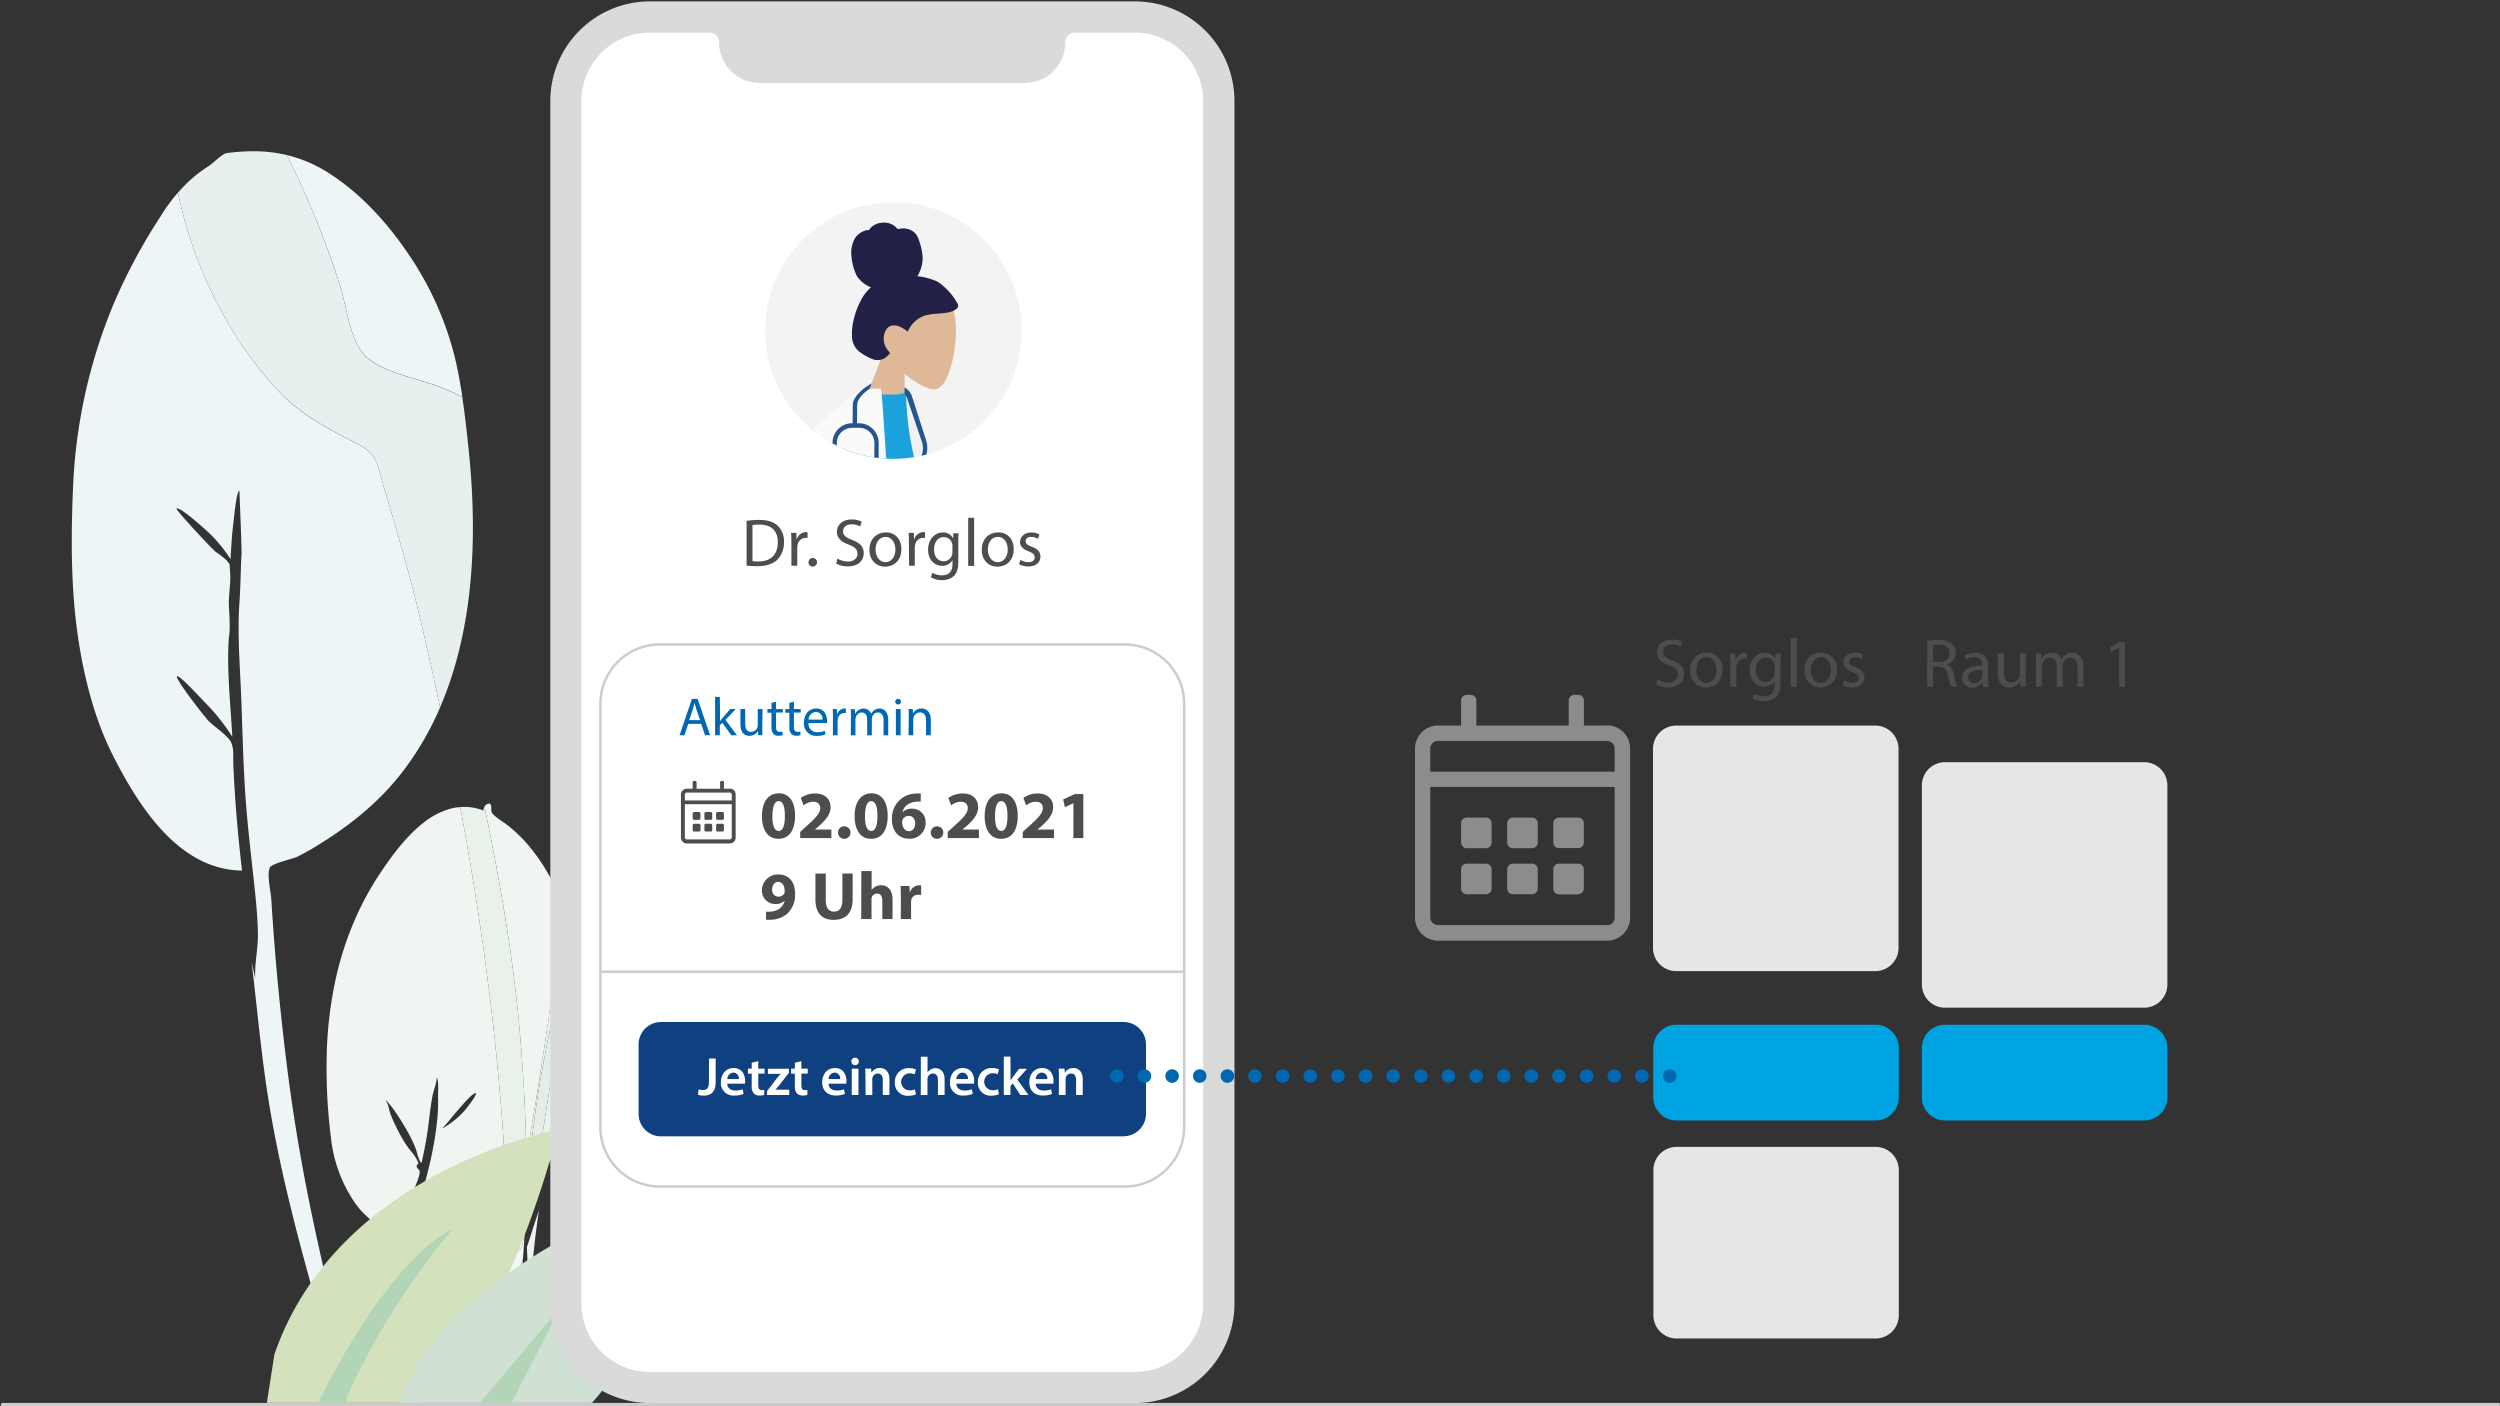 <svg id="Ebene_1" data-name="Ebene 1" xmlns="http://www.w3.org/2000/svg" viewBox="0 0 880 495"><rect x="0" y="0" width="880" height="495" fill="#333333" stroke="none"/><defs><style>.cls-1{fill:#b3b4b3;}.cls-2{fill:#edf5f7;}.cls-3{fill:#f1f5f1;}.cls-4{fill:#e9f1eb;}.cls-5{fill:#f5f8f5;}.cls-6{fill:#eff4f0;}.cls-7{fill:#e5ede6;}.cls-8{fill:#e7f0ee;}.cls-9{fill:#d3e1bd;}.cls-10{fill:#b2d4b7;}.cls-11{fill:#d0e0d2;}.cls-12{fill:#ccc;}.cls-13{fill:#d9dad9;}.cls-14{fill:#fff;}.cls-15{fill:#cdcccc;}.cls-16{fill:#0f4080;}.cls-17{fill:#4d4d4e;}.cls-18{fill:#0067b2;}.cls-19{fill:#f3f3f3;}.cls-20{fill:#dfb897;}.cls-21{fill:#f0f2f2;}.cls-22{fill:#1ba2dd;}.cls-23{fill:#fafafa;}.cls-24{fill:#235691;}.cls-25{fill:#222046;}.cls-26{fill:#e6e6e6;}.cls-27{fill:#00a3e2;}.cls-28{fill:#8c8c8c;}</style></defs><path class="cls-1" d="M327.33,14.39H301.61a2.29,2.29,0,0,0-1.52.73A2.29,2.29,0,0,0,301.61,19h25.72a2.3,2.3,0,0,0,0-4.58"/><path class="cls-1" d="M345,16.68A4,4,0,0,0,342.57,13a4,4,0,0,0-2.3-.23,4,4,0,0,0-3.12,3.12,4.11,4.11,0,0,0,.22,2.3A4.06,4.06,0,0,0,338.84,20a4,4,0,0,0,3.73.37,3.89,3.89,0,0,0,1.29-.86,4,4,0,0,0,.87-1.29,4.16,4.16,0,0,0,.3-1.52"/><path class="cls-2" d="M101,54.58a322.63,322.63,0,0,1,18.59,45.56c2.8,8.58,3.48,21.16,10.5,26.44,6.44,4.84,16.44,6.53,24,9.33a70.55,70.55,0,0,1,8.66,3.83c-.7-4.63-1.53-9.23-2.6-13.77a112.77,112.77,0,0,0-17.22-37.75C135.77,77.82,126.73,68,116,61.09a48.57,48.57,0,0,0-15-6.51M62.66,67.79a56.74,56.74,0,0,0-5.84,7.92,200.43,200.43,0,0,0-16.46,30.4,187.74,187.74,0,0,0-14.55,63.32c-.87,18.7-1,37.82,1.87,56.3,2.19,13.85,5.78,27.84,12.16,40.37,8.86,17.4,22.95,40.09,45.35,40.34-1.45-12.42-2.53-24.83-3.06-37.34-.15-3.4.49-6.72-1.72-9.17-2-2.23-4.77-4-6.94-6.1-1.17-1.14-12.26-15.32-11.15-15.8h.09c1.28,0,8.63,8.14,9.5,9a69.8,69.8,0,0,1,9.87,12.34c-.62-11.31-2-23.8-1.23-34.87.68-3.41,0-10.11,0-12.14,0-3.78.82-8,.39-11.71-.23-2.05.32-1.69-1.19-3.42a32.69,32.69,0,0,0-3.85-3c-1.37-1.12-14.4-15-13.75-15.27l.18,0c1.71,0,8.89,6.51,9.92,7.41a49.74,49.74,0,0,1,8.9,10.46c.24-4.23.45-8.45,1-12.65.2-1.45,1-11,2.11-11.49,0,0,.87,20.41.76,22.31-.32,5.7-.34,11.56-.74,17.18-.73,10.32.1,21,.54,31.26.52,12.13.72,24.3,1.55,36.41.74,10.87,2.07,21.64,3.23,32.47.59,5.54,1.12,11.15,1.18,16.74.06,5-1.26,10.39-.9,15.3-.48-2-.92-3.89-1.31-5.85,1.91,16.13,3.33,32.3,5.89,48.34,4.36,27.23,11.64,53.62,19.17,80.09h0c.77,2.71,1.45,9.93,3.68,11.71a2.52,2.52,0,0,0,1,.53,2.57,2.57,0,0,0,.62.08,2.39,2.39,0,0,0,.53-.06,2.46,2.46,0,0,0,1-.49,2.42,2.42,0,0,0,.7-.91c1.17-2.51-1.73-8.48-2.26-10.54-2.28-8.87-4.32-17.77-6.32-26.7-4.72-21-8.62-42.09-11.34-63.47-2.55-20.09-4.51-40.24-5.73-60.47-.16-2.66-1.79-9.5-.37-11.42,1-1.41,7.83-2.81,9.7-3.72a91.33,91.33,0,0,0,8-4.57C124,290,134.1,281.65,142,271.28A106.29,106.29,0,0,0,154.92,249q-3.06-14.28-6.38-28.53c-3.8-16.48-8.52-32.59-13.36-48.78-2.33-7.78-2.11-11.61-8.86-15.15-10.69-5.59-19.95-10-28.44-19.05C80.67,119.17,68.25,94,63,69.51c-.12-.57-.24-1.15-.35-1.72"/><path class="cls-3" d="M172.17,282.86a2.23,2.23,0,0,0-1.26.58,2.39,2.39,0,0,0-.38.46c5.42,26.07,10.06,52.25,12.39,78.81,1.29,14.68,2.16,29.7,2.31,44.78,4.1-22.8,8.82-54.21,13.37-87.58-.7-1.8-1.45-3.65-2.25-5.52a66.87,66.87,0,0,0-11-17.6,50.44,50.44,0,0,0-7.09-6.61c-.51-.39-1.06-.76-1.6-1.12a21.07,21.07,0,0,1-2.21-1.64l-.33-.29c-1.08-1-1.19-1.07-1.21-3,0-.78-.28-1.24-.78-1.3M162,284.08a19.29,19.29,0,0,0-3.19.52,26.89,26.89,0,0,0-10,5.21c-6.16,4.88-11.26,11.95-15,17.57a104.58,104.58,0,0,0-9.4,17.51,114.62,114.62,0,0,0-6,18.61A141,141,0,0,0,115,371.56a194.77,194.77,0,0,0,1.48,28.77,49.72,49.72,0,0,0,8.8,23.55,27.74,27.74,0,0,0,10.39,8.71c.22.11.48.26.78.43,1.15.63,2.82,1.55,3.87,1.55a1.66,1.66,0,0,0,.32,0c.8-.21,1-.88,1.2-1.68l.08-.33h0l.07-.31c0-.22.1-.4.15-.57l1-3.43,0-.12c.92-3.16,1.88-6.44,2.78-9.67.14-.51.38-1.13.63-1.79a24.46,24.46,0,0,0,1-2.89,4.86,4.86,0,0,0,.14-1.74,1.18,1.18,0,0,0-.27-.32,3.4,3.4,0,0,1-.77-1.07v-.22a1.7,1.7,0,0,1,.34-.6l.12-.14.18-.25v0a13.88,13.88,0,0,0-2.7-4.3c-.52-.66-1-1.28-1.36-1.82-1-1.46-2.06-3.22-3-5.08a64.1,64.1,0,0,1-2.69-5.84,17.63,17.63,0,0,1-.54-1.81,10.32,10.32,0,0,0-1.37-3.55c2.7,2.69,5.24,6.79,7.57,10.82a49.2,49.2,0,0,1,3.11,6.41c.11.27.25.75.41,1.3.43,1.51,1,3.57,1.66,3.74.08-.33.15-.65.23-1a132.4,132.4,0,0,0,2.45-14.4c.31-2.66.68-5.51,1.21-8.32l0-.06c.05-.21.17-.66.34-1.24l.18-.63c.23-.8.51-1.82.71-2.66.23-1,.3-1.63.18-1.75.71.72.6,4,.52,5.91,0,.56,0,1,0,1.33a59.93,59.93,0,0,1-.24,7.09,115.39,115.39,0,0,1-1.81,12c-.24,1.25-.52,2.55-.83,3.88-.91,3.93-2,7.8-3.29,12.4-.34,1.19-.67,2.42-1,3.63a65,65,0,0,1-3.09,9.66l.19.05.17.12.06.19,0,.19a3.91,3.91,0,0,1-.37.84,4.09,4.09,0,0,0-.26.51l0,0c-.76,1.84-1.61,3.92-2.46,5.94-1.72,4.12-3.19,7.52-4.61,10.7l-.06.12c-1.66,3.7-3.37,7.53-5.31,11.16a66.39,66.39,0,0,1-6.2,9.69c-.94,1.21-1.94,2.39-3,3.51a9.41,9.41,0,0,0-2,3.41,1.47,1.47,0,0,0-.07.69,1.51,1.51,0,0,0,.27.64,2,2,0,0,0,.91.41,2,2,0,0,0,.41,0,2.47,2.47,0,0,0,.6-.08c2.1-.27,5.23-4.86,6.92-7.33.3-.44.56-.81.74-1.06a63.76,63.76,0,0,0,4.22-6.57,218,218,0,0,0,10.1-21.57c1.19-2.82,2.37-5.64,3.51-8.39.22-.53.36-.94.47-1.27.42-1.18.42-1.18,2.05-1.25h.5a15.47,15.47,0,0,1,2.45.2,18,18,0,0,0,2.2.2A37.89,37.89,0,0,0,172.8,432a38.48,38.48,0,0,0,5.79-3.57C177,380,170.88,331.72,162,284.08m-6.52,113.29a46,46,0,0,0,3.2-3.64c3.13-3.74,7.43-8.86,8.64-8.92l.11,0,.1.06c.05,0,.06.13,0,.26-.27,1.17-3.55,5.3-4.08,5.9a29.92,29.92,0,0,1-8,6.32M153.4,430.9c2.67-.52,5-1,7.27-1.62.51-.13,1.51-.44,2.49-.73l.06,0h0c1.18-.35,2.29-.68,2.41-.68h0a41,41,0,0,1-12.28,3.06m48.12-102.67c-.05.42-.11.84-.17,1.25.08-.33.17-.66.25-1l-.08-.26m4.21,27.34c-5.1,18.5-10,37.11-13.51,55.81.8-1.55,1.55-3.13,2.23-4.73a132.2,132.2,0,0,0,8-24,120.26,120.26,0,0,0,3.25-27.05"/><path class="cls-4" d="M198.6,319.91c-4.55,33.37-9.27,64.78-13.37,87.58q.08,7.36-.1,14.71l.45-.54c1.29-30.63,8.06-62,15.77-92.18.06-.41.12-.83.17-1.25q-1.26-4-2.92-8.32"/><path class="cls-5" d="M178.83,437.31a3,3,0,0,0,0,1.62l0-1.62"/><path class="cls-4" d="M201.6,328.49c-.08.33-.17.66-.25,1-5,35.09-10,68.43-13.65,89.33a65.41,65.41,0,0,0,4.52-7.43c3.55-18.7,8.41-37.31,13.51-55.81,0-1.95,0-3.9-.1-5.86a85.84,85.84,0,0,0-4-21.22"/><path class="cls-6" d="M187.7,418.81c-.59.84-1.21,1.67-1.84,2.49l-.28.36c-.14,3.25-.21,6.5-.22,9.73.69-3.41,1.48-7.64,2.34-12.58"/><path class="cls-7" d="M201.35,329.48c-7.71,30.16-14.48,61.56-15.77,92.18l.28-.36c.63-.82,1.25-1.65,1.84-2.49,3.66-20.9,8.69-54.24,13.65-89.33"/><path class="cls-6" d="M189.73,426q-1.72,5.07-3.34,10.2c-.17.52-.49,1.48-.92,2.75q.27,8.67,1.26,17.19a289.31,289.31,0,0,1,3-30.14"/><path class="cls-8" d="M89.1,53.24a70.75,70.75,0,0,0-9.24.64c-1.65.21-4.56,3.38-6.2,4.44a53.17,53.17,0,0,0-6.18,4.59,58.41,58.41,0,0,0-4.82,4.88c.11.57.23,1.15.35,1.72C68.25,94,80.67,119.17,97.88,137.45c8.49,9,17.75,13.46,28.44,19.05,6.75,3.54,6.53,7.37,8.86,15.14,4.84,16.2,9.56,32.31,13.36,48.79q3.3,14.25,6.38,28.53c12.23-28.37,13.15-61.51,10-91.17-.64-6-1.3-12-2.19-18a70.55,70.55,0,0,0-8.66-3.83c-7.56-2.8-17.55-4.49-24-9.33-7-5.28-7.7-17.86-10.5-26.44A322.63,322.63,0,0,0,101,54.58,50.45,50.45,0,0,0,89.1,53.24"/><path class="cls-4" d="M170.53,283.9a2.31,2.31,0,0,0-.34,1.41,18.73,18.73,0,0,0-6.8-1.28c-.46,0-.93,0-1.39.05,8.88,47.64,15,95.88,16.59,144.31a37.35,37.35,0,0,0,3.06-2.53c1.12-5.19,2.32-11.37,3.58-18.37-.15-15.08-1-30.1-2.31-44.78-2.33-26.56-7-52.74-12.39-78.81"/><path class="cls-5" d="M184.63,434.83c-.3,1.35-.58,2.49-.83,3.41-.47,1.75-1.55,2.47-2.59,2.47a2.5,2.5,0,0,1-2.35-1.78q.21,11.4.06,22.79a187,187,0,0,1,5.15-18.58q.33-4.15.56-8.31m-6,39.45q-.14,4.17-.32,8.36.81-3.69,1.52-7.41l-.12,0a2.07,2.07,0,0,1-1.08-.91"/><path class="cls-6" d="M185.13,422.2a37.63,37.63,0,0,1-3.48,3.66c-1,4.58-1.92,8.38-2.77,11.26l0,.19,0,1.62a2.49,2.49,0,0,0,2.35,1.78c1,0,2.12-.72,2.59-2.47.25-.92.53-2.06.83-3.41q.36-6.3.5-12.63"/><path class="cls-7" d="M185.23,407.49c-1.26,7-2.46,13.18-3.58,18.37a37.63,37.63,0,0,0,3.48-3.66q.18-7.35.1-14.71"/><path class="cls-6" d="M184.07,443.14a187,187,0,0,0-5.15,18.58q-.07,6.28-.27,12.56a2.07,2.07,0,0,0,1.08.91l.12,0a302.06,302.06,0,0,0,4.22-32.09"/><path class="cls-9" d="M96.61,476.63c22.56-65,99.93-79,99.93-79s-17.73,73.61-49.43,96.17H93.92Z"/><path class="cls-10" d="M112,493.83s22.92-48.72,47.28-61.26c0,0-24.72,29-38,61.26Z"/><path class="cls-11" d="M208.36,493.82C236.84,462.66,222.87,424,222.87,424s-69.31,27.4-82.21,69.84Z"/><polygon class="cls-10" points="168.96 493.82 197.25 460.16 180.06 493.82 168.96 493.82"/><path class="cls-12" d="M.8,495H879.41a.59.59,0,1,0,0-1.17H.8A.59.59,0,0,0,.8,495"/><path class="cls-13" d="M399.53.49H228.71a35.08,35.08,0,0,0-35,34.95V458.87a35.08,35.08,0,0,0,35,35H399.53a35.06,35.06,0,0,0,35-35V35.44a35.06,35.06,0,0,0-35-34.95"/><path class="cls-14" d="M423.5,459.08V35.32A24,24,0,0,0,399.64,11.5H378.36a3.2,3.2,0,0,0-1.26.23,3.15,3.15,0,0,0-1.08.7,3.22,3.22,0,0,0-1,2.33v.15a14.34,14.34,0,0,1-14.32,14.31h-93.3a14.36,14.36,0,0,1-14.3-14.31v-.15a3.26,3.26,0,0,0-3.27-3.26H228.53a24,24,0,0,0-23.85,23.82V459.08a24,24,0,0,0,23.85,23.84H399.64a24,24,0,0,0,23.86-23.84"/><path class="cls-15" d="M416.83,396.84h.44V247.67A21.31,21.31,0,0,0,396,226.42H232.16a21.31,21.31,0,0,0-21.25,21.25V396.84a21.32,21.32,0,0,0,21.25,21.25H396a21.32,21.32,0,0,0,21.25-21.25h-.87A20.45,20.45,0,0,1,396,417.22H232.16a20.45,20.45,0,0,1-20.38-20.38V247.67a20.43,20.43,0,0,1,20.38-20.38H396a20.43,20.43,0,0,1,20.38,20.38V396.84Z"/><polyline class="cls-15" points="211.35 342.49 416.84 342.49 416.84 341.62 211.35 341.62"/><path class="cls-16" d="M395.53,400H232.65a7.89,7.89,0,0,1-7.86-7.86V367.61a7.89,7.89,0,0,1,7.86-7.86H395.53a7.89,7.89,0,0,1,7.86,7.86V392.1a7.89,7.89,0,0,1-7.86,7.86"/><path class="cls-17" d="M264.87,184.86a11.81,11.81,0,0,1,2.43-.21c4.37,0,6.51,2.4,6.49,6.18,0,4.33-2.4,6.8-6.83,6.8a12.58,12.58,0,0,1-2.09-.12Zm-2.07,14.25a35.83,35.83,0,0,0,3.76.19c3.12,0,5.59-.81,7.09-2.31a8.51,8.51,0,0,0,2.3-6.23,7.35,7.35,0,0,0-2.26-5.75c-1.4-1.31-3.52-2-6.49-2a29.71,29.71,0,0,0-4.4.33Z"/><path class="cls-17" d="M278.57,199.15h2.07V193a5.74,5.74,0,0,1,.09-1,2.93,2.93,0,0,1,2.81-2.68,3,3,0,0,1,.71.07v-2a2.16,2.16,0,0,0-.59-.08,3.45,3.45,0,0,0-3.19,2.52h-.09l-.08-2.25h-1.83c.07,1.07.1,2.23.1,3.59Z"/><path class="cls-17" d="M286,199.41a1.5,1.5,0,1,0-1.4-1.49A1.39,1.39,0,0,0,286,199.41Z"/><path class="cls-17" d="M294.33,198.37a8.32,8.32,0,0,0,4.09,1c3.78,0,5.61-2.14,5.61-4.61s-1.38-3.66-4.09-4.71c-2.21-.86-3.18-1.59-3.18-3.09,0-1.09.83-2.4,3-2.4a6.3,6.3,0,0,1,3,.76l.57-1.69a7.32,7.32,0,0,0-3.54-.78c-3.12,0-5.19,1.85-5.19,4.35,0,2.26,1.62,3.61,4.24,4.54,2.16.83,3,1.69,3,3.18s-1.24,2.74-3.36,2.74a7.37,7.37,0,0,1-3.71-1.05Z"/><path class="cls-17" d="M311.74,189c2.47,0,3.44,2.48,3.44,4.43,0,2.59-1.49,4.46-3.49,4.46s-3.5-1.9-3.5-4.42C308.19,191.24,309.26,189,311.74,189Zm0-1.57c-3.18,0-5.7,2.26-5.7,6.11,0,3.64,2.4,5.92,5.51,5.92,2.78,0,5.73-1.85,5.73-6.11C317.32,189.79,315.09,187.38,311.78,187.38Z"/><path class="cls-17" d="M320,199.15H322V193a5.69,5.69,0,0,1,.1-1,2.92,2.92,0,0,1,2.8-2.68,3.08,3.08,0,0,1,.72.07v-2a2.23,2.23,0,0,0-.6-.08,3.47,3.47,0,0,0-3.19,2.52h-.09l-.07-2.25h-1.83c.07,1.07.09,2.23.09,3.59Z"/><path class="cls-17" d="M358.7,198.61a6.59,6.59,0,0,0,3.23.78c2.73,0,4.3-1.43,4.3-3.45,0-1.71-1-2.71-3-3.47-1.5-.57-2.19-1-2.19-1.95S361.71,189,363,189a4.41,4.41,0,0,1,2.35.67l.53-1.52a5.76,5.76,0,0,0-2.83-.72c-2.47,0-4,1.53-4,3.38,0,1.38,1,2.52,3,3.26,1.55.57,2.14,1.11,2.14,2.11s-.71,1.71-2.23,1.71a5.43,5.43,0,0,1-2.76-.83ZM351.28,189c2.47,0,3.44,2.48,3.44,4.43,0,2.59-1.49,4.46-3.49,4.46s-3.5-1.9-3.5-4.42C347.73,191.24,348.8,189,351.28,189Zm0-1.57c-3.18,0-5.7,2.26-5.7,6.11,0,3.64,2.4,5.92,5.51,5.92,2.79,0,5.73-1.85,5.73-6.11C356.86,189.79,354.63,187.38,351.32,187.38Zm-10.48,11.77h2.09V182.27h-2.09Zm-5.54-4.9a3.58,3.58,0,0,1-.17,1.12,3.05,3.05,0,0,1-2.9,2.14c-2.26,0-3.4-1.88-3.4-4.13,0-2.67,1.43-4.36,3.42-4.36a3,3,0,0,1,2.93,2.22,3.09,3.09,0,0,1,.12.95Zm.33-6.6-.09,1.73h-.05a3.83,3.83,0,0,0-3.59-2c-2.64,0-5.18,2.22-5.18,6.11,0,3.19,2,5.62,4.89,5.62a4.1,4.1,0,0,0,3.66-1.93h.05v1.28c0,2.9-1.57,4-3.71,4a6.54,6.54,0,0,1-3.37-.9l-.53,1.59a7.42,7.42,0,0,0,3.83,1,6.1,6.1,0,0,0,4.19-1.38c1.11-1,1.64-2.61,1.64-5.25v-6.68c0-1.41,0-2.33.09-3.16Z"/><path class="cls-18" d="M242.59,253.48l1.26-3.71c.25-.78.45-1.56.65-2.32h0c.19.75.38,1.51.67,2.34l1.25,3.69Zm4.21,1.3,1.37,4h1.77L245.56,246h-2l-4.35,12.82h1.71l1.33-4Z"/><path class="cls-18" d="M253.38,245.3h-1.66v13.51h1.66v-3.46l.85-.95,3.18,4.41h2l-4.06-5.42L259,249.6h-2l-2.71,3.18c-.26.32-.59.72-.82,1.05h0Z"/><path class="cls-18" d="M271.56,247.4v2.2h-1.43v1.28h1.43v5a3.4,3.4,0,0,0,.65,2.4,2.35,2.35,0,0,0,1.81.7,3.94,3.94,0,0,0,1.48-.23l-.08-1.25a4.09,4.09,0,0,1-1,.11c-.93,0-1.25-.64-1.25-1.79v-5h2.4V249.6h-2.4V247Zm-3.15,2.2h-1.68v5.65a2.58,2.58,0,0,1-.15.86,2.42,2.42,0,0,1-2.21,1.52c-1.52,0-2.05-1.18-2.05-2.93v-5.1h-1.68V255c0,3.23,1.73,4,3.18,4a3.44,3.44,0,0,0,3-1.71h0l.1,1.5h1.48c-.05-.72-.07-1.56-.07-2.51Z"/><path class="cls-18" d="M277.86,247.4v2.2h-1.43v1.28h1.43v5a3.45,3.45,0,0,0,.64,2.4,2.35,2.35,0,0,0,1.81.7,4,4,0,0,0,1.49-.23l-.08-1.25a4.09,4.09,0,0,1-1,.11c-.93,0-1.26-.64-1.26-1.79v-5h2.4V249.6h-2.4V247Z"/><path class="cls-18" d="M284.61,253.31a2.78,2.78,0,0,1,2.57-2.72,2.39,2.39,0,0,1,2.32,2.72Zm6.45,1.2a6,6,0,0,0,.06-.78c0-1.69-.8-4.34-3.81-4.34-2.68,0-4.32,2.19-4.32,5a4.28,4.28,0,0,0,4.53,4.64,7.36,7.36,0,0,0,3.06-.57l-.28-1.2a6,6,0,0,1-2.55.48,3,3,0,0,1-3.16-3.2Z"/><path class="cls-18" d="M293.19,258.81h1.65V253.9a4.56,4.56,0,0,1,.08-.78,2.36,2.36,0,0,1,2.24-2.15,2.52,2.52,0,0,1,.58.06v-1.58a1.8,1.8,0,0,0-.48-.06,2.77,2.77,0,0,0-2.55,2h-.08l-.05-1.81h-1.47c.06.86.08,1.79.08,2.88Z"/><path class="cls-18" d="M319.8,258.81h1.67v-5.54a2.22,2.22,0,0,1,.12-.77,2.37,2.37,0,0,1,2.24-1.72c1.58,0,2.13,1.24,2.13,2.72v5.31h1.68v-5.5c0-3.16-2-3.92-3.26-3.92a3.39,3.39,0,0,0-3,1.73h0l-.09-1.52h-1.49c.06.76.08,1.54.08,2.49ZM316.19,246a1,1,0,0,0-1.05,1.05,1,1,0,1,0,1.05-1.05Zm.83,12.84V249.6h-1.67v9.21Zm-17.54,0h1.64v-5.55a2.43,2.43,0,0,1,.13-.82,2.3,2.3,0,0,1,2.08-1.68c1.27,0,1.92,1.07,1.92,2.53v5.52h1.64v-5.69a2.58,2.58,0,0,1,.13-.83,2.17,2.17,0,0,1,2-1.53c1.35,0,2,1.07,2,2.84v5.21h1.63v-5.42c0-3.2-1.81-4-3-4a3.14,3.14,0,0,0-2,.65,4,4,0,0,0-1,1.2h0a2.73,2.73,0,0,0-2.61-1.85,3.16,3.16,0,0,0-2.89,1.7H301l-.08-1.49h-1.46c.06.76.07,1.54.07,2.49Z"/><path class="cls-17" d="M377.83,295h3.5V279.51h-3l-4.09,1.9.6,2.72,3-1.41h0ZM371,295v-3h-5.83V292l1.43-1.19c2.23-2,4.11-4.07,4.11-6.66,0-2.8-1.93-4.85-5.42-4.85a8.6,8.6,0,0,0-5.06,1.59l1,2.6a5.59,5.59,0,0,1,3.3-1.29c1.79,0,2.55,1,2.55,2.26,0,1.81-1.69,3.54-5.07,6.56l-2,1.81V295Zm-18.55-13c1.45,0,2.19,1.8,2.19,5.23s-.76,5.27-2.17,5.27-2.25-1.68-2.23-5.23S351.11,282,352.44,282Zm.05-2.74c-4,0-5.9,3.54-5.9,8s1.78,8,5.78,8,5.87-3.28,5.87-8.06C358.24,282.94,356.62,279.25,352.49,279.25ZM344.59,295v-3h-5.82V292l1.43-1.19c2.23-2,4.11-4.07,4.11-6.66,0-2.8-1.93-4.85-5.42-4.85a8.66,8.66,0,0,0-5.07,1.59l1,2.6a5.56,5.56,0,0,1,3.3-1.29c1.78,0,2.54,1,2.54,2.26,0,1.81-1.68,3.54-5.06,6.56l-2,1.81V295Zm-14.83.26a2.2,2.2,0,1,0-2.12-2.19A2.08,2.08,0,0,0,329.76,295.23Zm-9.7-2.66c-1.64,0-2.43-1.48-2.5-3.12a2.15,2.15,0,0,1,.14-.9,2.36,2.36,0,0,1,2.14-1.38c1.55,0,2.31,1.23,2.31,2.66S321.34,292.57,320.06,292.57Zm4.06-13.27a12.28,12.28,0,0,0-1.45,0,8.59,8.59,0,0,0-8.7,9.16c0,3.68,2,6.75,6.13,6.75a5.53,5.53,0,0,0,5.71-5.59,4.69,4.69,0,0,0-4.78-5,4.33,4.33,0,0,0-3.28,1.24h-.07c.4-1.81,1.83-3.45,5-3.71a10.16,10.16,0,0,1,1.4-.05ZM306.67,282c1.45,0,2.19,1.8,2.19,5.23s-.76,5.27-2.17,5.27-2.25-1.68-2.23-5.23S305.34,282,306.67,282Zm.05-2.74c-4,0-5.9,3.54-5.9,8s1.78,8,5.78,8,5.87-3.28,5.87-8.06C312.47,282.94,310.85,279.25,306.72,279.25Zm-9.54,16a2.2,2.2,0,0,0,0-4.4,2.2,2.2,0,0,0,0,4.4Zm-4.54-.26v-3h-5.82V292l1.42-1.19c2.24-2,4.12-4.07,4.12-6.66,0-2.8-1.93-4.85-5.42-4.85a8.63,8.63,0,0,0-5.07,1.59l1,2.6a5.62,5.62,0,0,1,3.31-1.29c1.78,0,2.54,1,2.54,2.26,0,1.81-1.69,3.54-5.06,6.56l-2,1.81V295ZM274.1,282c1.45,0,2.18,1.8,2.18,5.23s-.76,5.27-2.16,5.27-2.26-1.68-2.23-5.23S272.76,282,274.1,282Zm0-2.74c-4,0-5.89,3.54-5.89,8s1.78,8,5.77,8,5.88-3.28,5.88-8.06C279.9,282.94,278.28,279.25,274.14,279.25Z"/><path class="cls-17" d="M317.09,323.5h3.61v-5.9a4.14,4.14,0,0,1,.07-.81,2.33,2.33,0,0,1,2.47-1.83,4.93,4.93,0,0,1,1,.1v-3.4a3.54,3.54,0,0,0-.76-.05,3.42,3.42,0,0,0-3.14,2.4h-.1l-.12-2.14H317c.05,1,.1,2.12.1,3.83Zm-13.94,0h3.62v-6.9a2.35,2.35,0,0,1,.11-.8,1.93,1.93,0,0,1,1.81-1.26c1.36,0,1.88,1,1.88,2.56v6.4h3.61v-6.8c0-3.5-1.76-5.09-4.06-5.09a4.11,4.11,0,0,0-1.88.45,4.36,4.36,0,0,0-1.43,1.19h0v-6.63h-3.62Zm-16.12-16v8.94c0,5.12,2.38,7.35,6.42,7.35,4.19,0,6.68-2.35,6.68-7.3v-9h-3.61v9.23c0,2.83-1,4.16-2.95,4.16s-2.9-1.4-2.9-4.16v-9.23Zm-13.1,2.95c1.64,0,2.26,1.62,2.26,3.26a1.67,1.67,0,0,1-.19.9,2.27,2.27,0,0,1-2,1,2.21,2.21,0,0,1-2.19-2.48C271.79,311.52,272.69,310.42,273.93,310.42Zm-4.3,13.29a11.11,11.11,0,0,0,1.64,0,9.09,9.09,0,0,0,5.89-2.16,9.23,9.23,0,0,0,2.71-7.11c0-3.61-1.87-6.66-5.85-6.66a5.62,5.62,0,0,0-5.82,5.57,4.65,4.65,0,0,0,4.83,4.82,4.09,4.09,0,0,0,3.09-1.11l.07,0a4.8,4.8,0,0,1-1.95,2.85,6.2,6.2,0,0,1-3,.95,8.1,8.1,0,0,1-1.57,0Z"/><path class="cls-17" d="M254.31,292.71h-1.72a.52.52,0,0,1-.52-.51v-1.72a.52.52,0,0,1,.52-.52h1.72a.52.52,0,0,1,.52.52v1.72a.52.52,0,0,1-.52.51m-8.26,0h-1.71a.51.51,0,0,1-.52-.51v-1.72a.52.52,0,0,1,.52-.52h1.71a.52.52,0,0,1,.52.52v1.72a.51.51,0,0,1-.52.51m4.13,0h-1.72a.51.51,0,0,1-.51-.51v-1.72a.51.51,0,0,1,.51-.52h1.72a.52.52,0,0,1,.52.52v1.72a.51.51,0,0,1-.52.51m4.13-4.12h-1.72a.53.53,0,0,1-.52-.52v-1.72a.53.53,0,0,1,.52-.52h1.72a.53.53,0,0,1,.52.52v1.72a.53.53,0,0,1-.52.52m-4.13,0h-1.72a.52.52,0,0,1-.51-.52v-1.72a.52.52,0,0,1,.51-.52h1.72a.52.52,0,0,1,.52.52v1.72a.52.52,0,0,1-.52.52m-4.13,0h-1.71a.52.52,0,0,1-.52-.52v-1.72a.52.52,0,0,1,.52-.52h1.71a.52.52,0,0,1,.52.52v1.72a.52.52,0,0,1-.52.52m10.84,6.87H241.76a.69.69,0,0,1-.69-.68v-11.7h16.51v11.7a.69.69,0,0,1-.69.68M241.76,279h15.13a.69.69,0,0,1,.69.69v2.07H241.07v-2.07a.69.69,0,0,1,.69-.69m15.13-1.37h-2.06v-2.24a.52.52,0,0,0-.52-.51H254a.51.51,0,0,0-.52.51v2.24H245.2v-2.24a.52.52,0,0,0-.52-.51h-.34a.51.51,0,0,0-.52.51v2.24h-2.06a2.07,2.07,0,0,0-2.07,2.06v15.14a2.07,2.07,0,0,0,2.07,2.06h15.13a2.06,2.06,0,0,0,2.06-2.06V279.64a2.06,2.06,0,0,0-2.06-2.06"/><path class="cls-14" d="M351.29,383.42a4.61,4.61,0,0,1-1.85.36,3,3,0,0,1,0-6,4.14,4.14,0,0,1,1.77.36l.42-1.75a5.74,5.74,0,0,0-2.26-.44,4.79,4.79,0,0,0-5.16,5,4.46,4.46,0,0,0,4.78,4.72,6.68,6.68,0,0,0,2.62-.48Zm-14.65-3.59a2.3,2.3,0,0,1,2.15-2.27,2,2,0,0,1,1.92,2.27Zm6.21,1.63a6.91,6.91,0,0,0,.07-1c0-2-1-4.51-4-4.51s-4.53,2.42-4.53,5a4.38,4.38,0,0,0,4.77,4.68,8.8,8.8,0,0,0,3.24-.57l-.34-1.62a6.93,6.93,0,0,1-2.57.42c-1.49,0-2.8-.72-2.86-2.4Zm-18.74,4h2.36V379.9a2.13,2.13,0,0,1,.09-.7,1.92,1.92,0,0,1,1.81-1.32c1.29,0,1.79,1,1.79,2.36v5.2h2.34V380c0-3-1.66-4-3.24-4a3.09,3.09,0,0,0-1.59.42,3.19,3.19,0,0,0-1.17,1.07h0v-5.52h-2.36Zm-2.06-2a4.52,4.52,0,0,1-1.84.36,3,3,0,0,1,0-6,4.14,4.14,0,0,1,1.77.36l.42-1.75a5.83,5.83,0,0,0-2.27-.44,4.79,4.79,0,0,0-5.15,5,4.45,4.45,0,0,0,4.77,4.72,6.78,6.78,0,0,0,2.63-.48Zm-17.36,2h2.36V380a2.63,2.63,0,0,1,.09-.77,2,2,0,0,1,1.83-1.36c1.27,0,1.77,1,1.77,2.34v5.23h2.34v-5.5c0-2.93-1.68-4-3.29-4a3.34,3.34,0,0,0-3,1.6h-.06l-.11-1.39h-2.06c.06.8.08,1.7.08,2.76ZM301,372.31a1.25,1.25,0,0,0-1.32,1.27,1.32,1.32,0,1,0,1.32-1.27Zm1.18,13.13v-9.27h-2.36v9.27Zm-10.52-5.61a2.28,2.28,0,0,1,2.15-2.27,2,2,0,0,1,1.92,2.27Zm6.2,1.63a5.48,5.48,0,0,0,.08-1c0-2-1-4.51-4-4.51s-4.53,2.42-4.53,5c0,2.83,1.77,4.68,4.78,4.68a8.78,8.78,0,0,0,3.23-.57l-.34-1.62a6.86,6.86,0,0,1-2.57.42c-1.48,0-2.8-.72-2.85-2.4Zm-18.07-7.38v2.09h-1.33v1.75h1.33v4.36a3.71,3.71,0,0,0,.72,2.59,2.74,2.74,0,0,0,2,.76,5.19,5.19,0,0,0,1.69-.23l0-1.79a3.27,3.27,0,0,1-.91.12c-.89,0-1.2-.59-1.2-1.72v-4.09h2.23v-1.75h-2.23v-2.64ZM270,385.44h7.82v-1.87h-4.89v0c.48-.5.92-1,1.37-1.58l3.41-4.36v-1.43H270.3V378h4.51v0c-.5.54-.9,1-1.37,1.57L270,384.09Zm-5.4-11.36v2.09h-1.33v1.75h1.33v4.36a3.71,3.71,0,0,0,.72,2.59,2.75,2.75,0,0,0,2,.76,5.31,5.31,0,0,0,1.7-.23l0-1.79a3.36,3.36,0,0,1-.92.12c-.89,0-1.19-.59-1.19-1.72v-4.09h2.22v-1.75h-2.22v-2.64ZM256,379.83a2.3,2.3,0,0,1,2.15-2.27,2,2,0,0,1,1.92,2.27Zm6.21,1.63a6.91,6.91,0,0,0,.07-1c0-2-1-4.51-4-4.51s-4.53,2.42-4.53,5a4.38,4.38,0,0,0,4.77,4.68,8.8,8.8,0,0,0,3.24-.57l-.34-1.62a6.93,6.93,0,0,1-2.57.42c-1.49,0-2.8-.72-2.86-2.4Zm-12.67-.61c0,2.23-.82,2.84-2.15,2.84a5.24,5.24,0,0,1-1.45-.23l-.29,1.88a6.29,6.29,0,0,0,2,.31c2.55,0,4.27-1.18,4.27-4.72v-8.32h-2.34Z"/><path class="cls-14" d="M355.68,371.93h-2.34v13.51h2.34v-3.16l.8-.93,2.67,4.09H362L358.1,380l3.42-3.79h-2.81l-2.25,3c-.24.32-.51.72-.74,1.08h0Z"/><path class="cls-14" d="M372.73,385.44h2.36V380a2.33,2.33,0,0,1,.09-.77,2,2,0,0,1,1.83-1.36c1.27,0,1.77,1,1.77,2.34v5.23h2.34v-5.5c0-2.93-1.68-4-3.29-4a3.34,3.34,0,0,0-2.95,1.6h-.06l-.12-1.39h-2.05c.06.8.08,1.7.08,2.76Zm-8.16-5.61a2.28,2.28,0,0,1,2.15-2.27,2,2,0,0,1,1.92,2.27Zm6.2,1.63a5.48,5.48,0,0,0,.08-1c0-2-1-4.51-4-4.51s-4.53,2.42-4.53,5c0,2.83,1.77,4.68,4.78,4.68a8.78,8.78,0,0,0,3.23-.57l-.34-1.62a6.93,6.93,0,0,1-2.57.42c-1.48,0-2.8-.72-2.85-2.4Z"/><path class="cls-19" d="M314.47,161.51a45.16,45.16,0,1,1,45.16-45.15,45.15,45.15,0,0,1-45.16,45.15"/><path class="cls-20" d="M318.13,152.68l.35-21c4.18,3.51,8.52,5.59,10.74,5.37,5.57-.53,9.16-20,6.24-28.41s-23.67-15.11-27.16,0c-1.21,5.25.26,10.34,2.94,14.73L301,150Z"/><path class="cls-21" d="M311.07,140.67l7.93-2.62c2.8,7,5.48,14.47,8.29,21.6a45.23,45.23,0,0,1-17.49,1.62c.32-7.94,1.14-16.24,1.27-20.6"/><path class="cls-22" d="M296.75,157.9a112.74,112.74,0,0,1,10.91-19.37s8,1.13,11.27-.49a108.07,108.07,0,0,0,2.81,22.88,45.82,45.82,0,0,1-7.27.59,45.07,45.07,0,0,1-17.72-3.61"/><path class="cls-23" d="M286.09,151.47a134.52,134.52,0,0,1,16.67-14.12l.23-.54h.55l.57-.37,0,.37h6c.37,2.16.95,11.45,1.84,24.63a45,45,0,0,1-25.83-10"/><path class="cls-24" d="M324.5,160.07a7.42,7.42,0,0,0,0-4.59l-5.31-15.61-.81-1.51v-2a5.43,5.43,0,0,1,1.73,1.47,5.58,5.58,0,0,1,1,2L326,155a9,9,0,0,1,.09,5c-.57.16-1.15.29-1.73.42,0-.11.1-.22.14-.34"/><path class="cls-24" d="M293.05,156.12v-.28h0a6.93,6.93,0,0,1,7-6.86h.07l.05-6.32c0-3,3.65-6.09,6.68-7.69l-.75,1.92c-2.17,1.39-4.37,3.57-4.39,5.79l-.05,6.32h.76a6.91,6.91,0,0,1,6.87,7l0,5.21c-.51-.06-1-.12-1.54-.2l.05-5a5.38,5.38,0,0,0-5.34-5.43l-2.38,0a5.39,5.39,0,0,0-2.06.39A5.34,5.34,0,0,0,295,153.8a5.39,5.39,0,0,0-.43,2.06v1l-1.53-.78"/><path class="cls-25" d="M337,106.75a1.65,1.65,0,0,1,.24.6,1.78,1.78,0,0,1,0,.65,2.54,2.54,0,0,1-.72.84,5.17,5.17,0,0,1-2.2,1c-3,.73-6.11.39-9,1.32a9.93,9.93,0,0,0-5.78,5.58c-1.64-1.25-3.69-2.64-5.85-2.06-1.75.47-2.54,2.57-2.61,4.28a6.24,6.24,0,0,0,1.53,4.44,3.82,3.82,0,0,1,.56.7c.11.22,0,.33-.13.51a8.9,8.9,0,0,1-1.49,1.39,5,5,0,0,1-2.36.74,4.87,4.87,0,0,1-2.43-.49,15.12,15.12,0,0,1-2.31-1.16,15.37,15.37,0,0,1-2.19-1.49,7,7,0,0,1-2.36-5,21.18,21.18,0,0,1,.68-6.39,26.55,26.55,0,0,1,2.32-6.23,16,16,0,0,1,3.68-4.85,10.61,10.61,0,0,1-4.94-3.93,19.52,19.52,0,0,1-2-9,11.14,11.14,0,0,1,1.3-4.35A6.69,6.69,0,0,1,302.81,82a6.56,6.56,0,0,1,2.44-1c.17,0,.37,0,.54,0s.22-.14.31-.31a4.69,4.69,0,0,1,.95-1,6,6,0,0,1,2.78-1.21,6.86,6.86,0,0,1,3.09.11,5.26,5.26,0,0,1,2.5,1.46c.26.31.43.59.84.55s.81-.17,1.23-.19a6.63,6.63,0,0,1,2.79.44,5.34,5.34,0,0,1,2.23,1.7,7.88,7.88,0,0,1,1.13,2.57,19.43,19.43,0,0,1,1.13,6,12.5,12.5,0,0,1-1.87,6.12A22.52,22.52,0,0,1,330,99.14a22.34,22.34,0,0,1,7,7.61"/><path class="cls-26" d="M590.1,403.7h70.13a8.17,8.17,0,0,1,8.15,8.15V463a8.18,8.18,0,0,1-8.15,8.15H590.1A8.18,8.18,0,0,1,582,463V411.85a8.17,8.17,0,0,1,8.15-8.15"/><path class="cls-27" d="M684.64,360.7h70.13a8.18,8.18,0,0,1,8.15,8.15v17.42a8.17,8.17,0,0,1-8.15,8.14H684.64a8.16,8.16,0,0,1-8.14-8.14V368.85a8.17,8.17,0,0,1,8.14-8.15"/><path class="cls-26" d="M684.64,268.29h70.13a8.17,8.17,0,0,1,8.15,8.14v70.13a8.18,8.18,0,0,1-8.15,8.15H684.64a8.17,8.17,0,0,1-8.14-8.15V276.43a8.16,8.16,0,0,1,8.14-8.14"/><path class="cls-26" d="M590,255.41h70.13a8.17,8.17,0,0,1,8.15,8.14v70.13a8.17,8.17,0,0,1-8.15,8.15H590a8.16,8.16,0,0,1-8.14-8.15V263.55a8.16,8.16,0,0,1,8.14-8.14"/><path class="cls-27" d="M590.1,360.7h70.13a8.18,8.18,0,0,1,8.15,8.15v17.42a8.17,8.17,0,0,1-8.15,8.14H590.1a8.17,8.17,0,0,1-8.15-8.14V368.85a8.18,8.18,0,0,1,8.15-8.15"/><path class="cls-17" d="M582.91,240.94a8.34,8.34,0,0,0,4.17,1.05c3.85,0,5.72-2.19,5.72-4.71s-1.4-3.74-4.17-4.8c-2.26-.88-3.25-1.63-3.25-3.16,0-1.11.85-2.45,3.08-2.45a6.48,6.48,0,0,1,3.1.78l.59-1.72a7.36,7.36,0,0,0-3.62-.8c-3.18,0-5.29,1.89-5.29,4.44,0,2.3,1.65,3.68,4.32,4.63,2.21.85,3.08,1.72,3.08,3.25s-1.26,2.79-3.42,2.79a7.48,7.48,0,0,1-3.78-1.07Z"/><path class="cls-17" d="M600.68,231.34c2.52,0,3.52,2.52,3.52,4.51,0,2.64-1.53,4.56-3.57,4.56s-3.56-1.94-3.56-4.51C597.07,233.67,598.16,231.34,600.68,231.34Zm.05-1.6c-3.25,0-5.82,2.3-5.82,6.23,0,3.71,2.45,6,5.63,6,2.83,0,5.84-1.89,5.84-6.23C606.38,232.19,604.1,229.74,600.73,229.74Z"/><path class="cls-17" d="M609.07,241.74h2.11v-6.25a5.83,5.83,0,0,1,.1-1,3,3,0,0,1,2.86-2.74,3.17,3.17,0,0,1,.73.07v-2a2.27,2.27,0,0,0-.61-.07,3.52,3.52,0,0,0-3.25,2.57h-.1l-.07-2.31H609c.08,1.09.1,2.28.1,3.67Z"/><path class="cls-17" d="M648.57,241.19a6.79,6.79,0,0,0,3.3.8c2.79,0,4.39-1.46,4.39-3.52,0-1.75-1-2.77-3.08-3.54-1.52-.59-2.23-1-2.23-2s.71-1.6,2-1.6a4.48,4.48,0,0,1,2.4.68l.53-1.56a6,6,0,0,0-2.89-.72c-2.52,0-4.05,1.55-4.05,3.44,0,1.41,1,2.57,3.11,3.32,1.58.59,2.18,1.14,2.18,2.16s-.73,1.75-2.28,1.75a5.59,5.59,0,0,1-2.81-.85ZM641,231.34c2.52,0,3.52,2.52,3.52,4.51,0,2.64-1.53,4.56-3.57,4.56s-3.56-1.94-3.56-4.51C637.4,233.67,638.49,231.34,641,231.34Zm0-1.6c-3.25,0-5.82,2.3-5.82,6.23,0,3.71,2.45,6,5.62,6,2.84,0,5.85-1.89,5.85-6.23C646.71,232.19,644.43,229.74,641.06,229.74Zm-10.7,12h2.14V224.52h-2.14Zm-5.65-5a3.51,3.51,0,0,1-.17,1.14,3.1,3.1,0,0,1-2.95,2.18c-2.31,0-3.47-1.92-3.47-4.22,0-2.72,1.45-4.44,3.49-4.44a3.07,3.07,0,0,1,3,2.26,2.93,2.93,0,0,1,.12,1Zm.34-6.75-.09,1.77h-.05a3.91,3.91,0,0,0-3.66-2c-2.7,0-5.29,2.25-5.29,6.23,0,3.25,2.08,5.73,5,5.73a4.2,4.2,0,0,0,3.74-2h0V241c0,3-1.6,4.1-3.79,4.1a6.68,6.68,0,0,1-3.44-.92l-.53,1.62a7.57,7.57,0,0,0,3.9,1,6.26,6.26,0,0,0,4.27-1.4c1.14-1,1.68-2.67,1.68-5.36v-6.82c0-1.43,0-2.38.09-3.23Z"/><path class="cls-17" d="M680.44,227.09a8.62,8.62,0,0,1,2.09-.19c2.23,0,3.76.94,3.76,3,0,1.87-1.43,3.11-3.69,3.11h-2.16Zm-2.11,14.65h2.11v-7.08h2c1.92.07,2.79.92,3.27,3.18a20.42,20.42,0,0,0,1.1,3.9H689a25.51,25.51,0,0,1-1.26-4.48c-.39-1.7-1.14-2.87-2.4-3.3v-.08a4.29,4.29,0,0,0,3.08-4.17,4,4,0,0,0-1.29-3.1c-1-.92-2.47-1.34-4.73-1.34a21.89,21.89,0,0,0-4,.34Z"/><path class="cls-17" d="M745.94,241.74H748V226h-1.82l-3.44,1.84.41,1.62,2.74-1.48h.05Zm-29.32,0h2.09v-7.08a3,3,0,0,1,.17-1,2.92,2.92,0,0,1,2.64-2.14c1.63,0,2.45,1.36,2.45,3.23v7h2.09v-7.25a3.43,3.43,0,0,1,.17-1.07,2.76,2.76,0,0,1,2.52-1.94c1.72,0,2.55,1.36,2.55,3.62v6.64h2.08v-6.91c0-4.08-2.3-5.09-3.85-5.09a4,4,0,0,0-2.6.82,4.76,4.76,0,0,0-1.31,1.53h0a3.47,3.47,0,0,0-3.32-2.35,4.05,4.05,0,0,0-3.69,2.16h-.07l-.1-1.9h-1.87c.08,1,.1,2,.1,3.18ZM713.08,230H711v7.21a2.94,2.94,0,0,1-.2,1.09,3.07,3.07,0,0,1-2.81,1.94c-1.94,0-2.62-1.5-2.62-3.74V230h-2.13v6.87c0,4.12,2.2,5.14,4,5.14a4.44,4.44,0,0,0,3.88-2.18h0l.12,1.91h1.89c-.07-.92-.1-2-.1-3.2Zm-15.32,7.79a2,2,0,0,1-.13.68,2.9,2.9,0,0,1-2.83,2,1.89,1.89,0,0,1-2-2c0-2.28,2.65-2.7,5-2.65Zm2.25,4a17.09,17.09,0,0,1-.19-2.81v-4.39c0-2.35-.87-4.8-4.46-4.8a7.3,7.3,0,0,0-3.86,1l.48,1.41a5.83,5.83,0,0,1,3.06-.88,2.42,2.42,0,0,1,2.67,2.72v.24c-4.54,0-7.06,1.53-7.06,4.37a3.34,3.34,0,0,0,3.59,3.37,4.35,4.35,0,0,0,3.59-1.75h.07l.17,1.48Z"/><path class="cls-18" d="M402.86,376.39h0a2.38,2.38,0,1,0,2.38,2.38A2.39,2.39,0,0,0,402.86,376.39Zm9.73,0h0a2.38,2.38,0,1,0,2.38,2.38A2.39,2.39,0,0,0,412.59,376.39Zm9.73,0h0a2.38,2.38,0,1,0,2.37,2.38A2.38,2.38,0,0,0,422.32,376.39Zm9.72,0h0a2.38,2.38,0,1,0,2.38,2.38A2.38,2.38,0,0,0,432,376.39Zm9.73,0h0a2.38,2.38,0,1,0,2.38,2.38A2.39,2.39,0,0,0,441.77,376.39Zm9.73,0h0a2.38,2.38,0,1,0,2.38,2.38A2.39,2.39,0,0,0,451.5,376.39Zm9.73,0h0a2.38,2.38,0,1,0,2.38,2.38A2.39,2.39,0,0,0,461.23,376.39Zm9.73,0h0a2.38,2.38,0,1,0,2.37,2.38A2.38,2.38,0,0,0,471,376.39Zm9.72,0h0a2.38,2.38,0,1,0,2.38,2.38A2.38,2.38,0,0,0,480.68,376.39Zm9.73,0h0a2.38,2.38,0,1,0,2.38,2.38A2.39,2.39,0,0,0,490.41,376.39Zm9.73,0h0a2.38,2.38,0,1,0,2.38,2.38A2.39,2.39,0,0,0,500.14,376.39Zm9.73,0h0a2.38,2.38,0,1,0,2.38,2.38A2.39,2.39,0,0,0,509.87,376.39Zm9.73,0h0a2.38,2.38,0,1,0,2.37,2.38A2.38,2.38,0,0,0,519.6,376.39Zm9.72,0h0a2.38,2.38,0,1,0,2.38,2.38A2.38,2.38,0,0,0,529.32,376.39Zm9.73,0h0a2.38,2.38,0,1,0,2.38,2.38A2.38,2.38,0,0,0,539.05,376.39Zm9.73,0h0a2.38,2.38,0,1,0,2.38,2.38A2.39,2.39,0,0,0,548.78,376.39Zm9.73,0h0a2.38,2.38,0,1,0,2.38,2.38A2.39,2.39,0,0,0,558.51,376.39Zm9.73,0h0a2.38,2.38,0,1,0,2.37,2.38A2.38,2.38,0,0,0,568.24,376.39Zm9.73,0h0a2.38,2.38,0,1,0,2.37,2.38A2.38,2.38,0,0,0,578,376.39Z"/><path class="cls-18" d="M393.13,381.15a2.44,2.44,0,0,0,1.69-.7,2.38,2.38,0,1,0-3.37,0A2.43,2.43,0,0,0,393.13,381.15Zm194.56,0a2.39,2.39,0,0,0,1.68-.7,2.38,2.38,0,1,0-4-1.68,2.37,2.37,0,0,0,2.37,2.38Z"/><path class="cls-28" d="M555.51,314.82h-6.76a2,2,0,0,1-2-2V306a2,2,0,0,1,2-2h6.76a2,2,0,0,1,2,2v6.76a2,2,0,0,1-2,2m-32.45,0H516.3a2,2,0,0,1-2-2V306a2,2,0,0,1,2-2h6.76a2,2,0,0,1,2,2v6.76a2,2,0,0,1-2,2m16.23,0h-6.76a2,2,0,0,1-2-2V306a2,2,0,0,1,2-2h6.76a2,2,0,0,1,2,2v6.76a2,2,0,0,1-2,2m16.22-16.23h-6.76a2,2,0,0,1-2-2V289.8a2,2,0,0,1,2-2h6.76a2,2,0,0,1,2,2v6.77a2,2,0,0,1-2,2m-16.22,0h-6.76a2,2,0,0,1-2-2V289.8a2,2,0,0,1,2-2h6.76a2,2,0,0,1,2,2v6.77a2,2,0,0,1-2,2m-16.23,0H516.3a2,2,0,0,1-2-2V289.8a2,2,0,0,1,2-2h6.76a2,2,0,0,1,2,2v6.77a2,2,0,0,1-2,2m42.59,27.05H506.16a2.72,2.72,0,0,1-2.71-2.71V277h64.91v46a2.72,2.72,0,0,1-2.71,2.71m-59.49-64.91h59.49a2.72,2.72,0,0,1,2.71,2.71v8.11H503.45v-8.11a2.72,2.72,0,0,1,2.71-2.71m59.49-5.41h-8.11v-8.79a2,2,0,0,0-2-2h-1.35a2,2,0,0,0-2,2v8.79H519.68v-8.79a2,2,0,0,0-2-2H516.3a2,2,0,0,0-2,2v8.79h-8.11a8.12,8.12,0,0,0-8.11,8.12v59.49a8.12,8.12,0,0,0,8.11,8.12h59.49a8.13,8.13,0,0,0,8.12-8.12V263.44a8.13,8.13,0,0,0-8.12-8.12"/></svg>